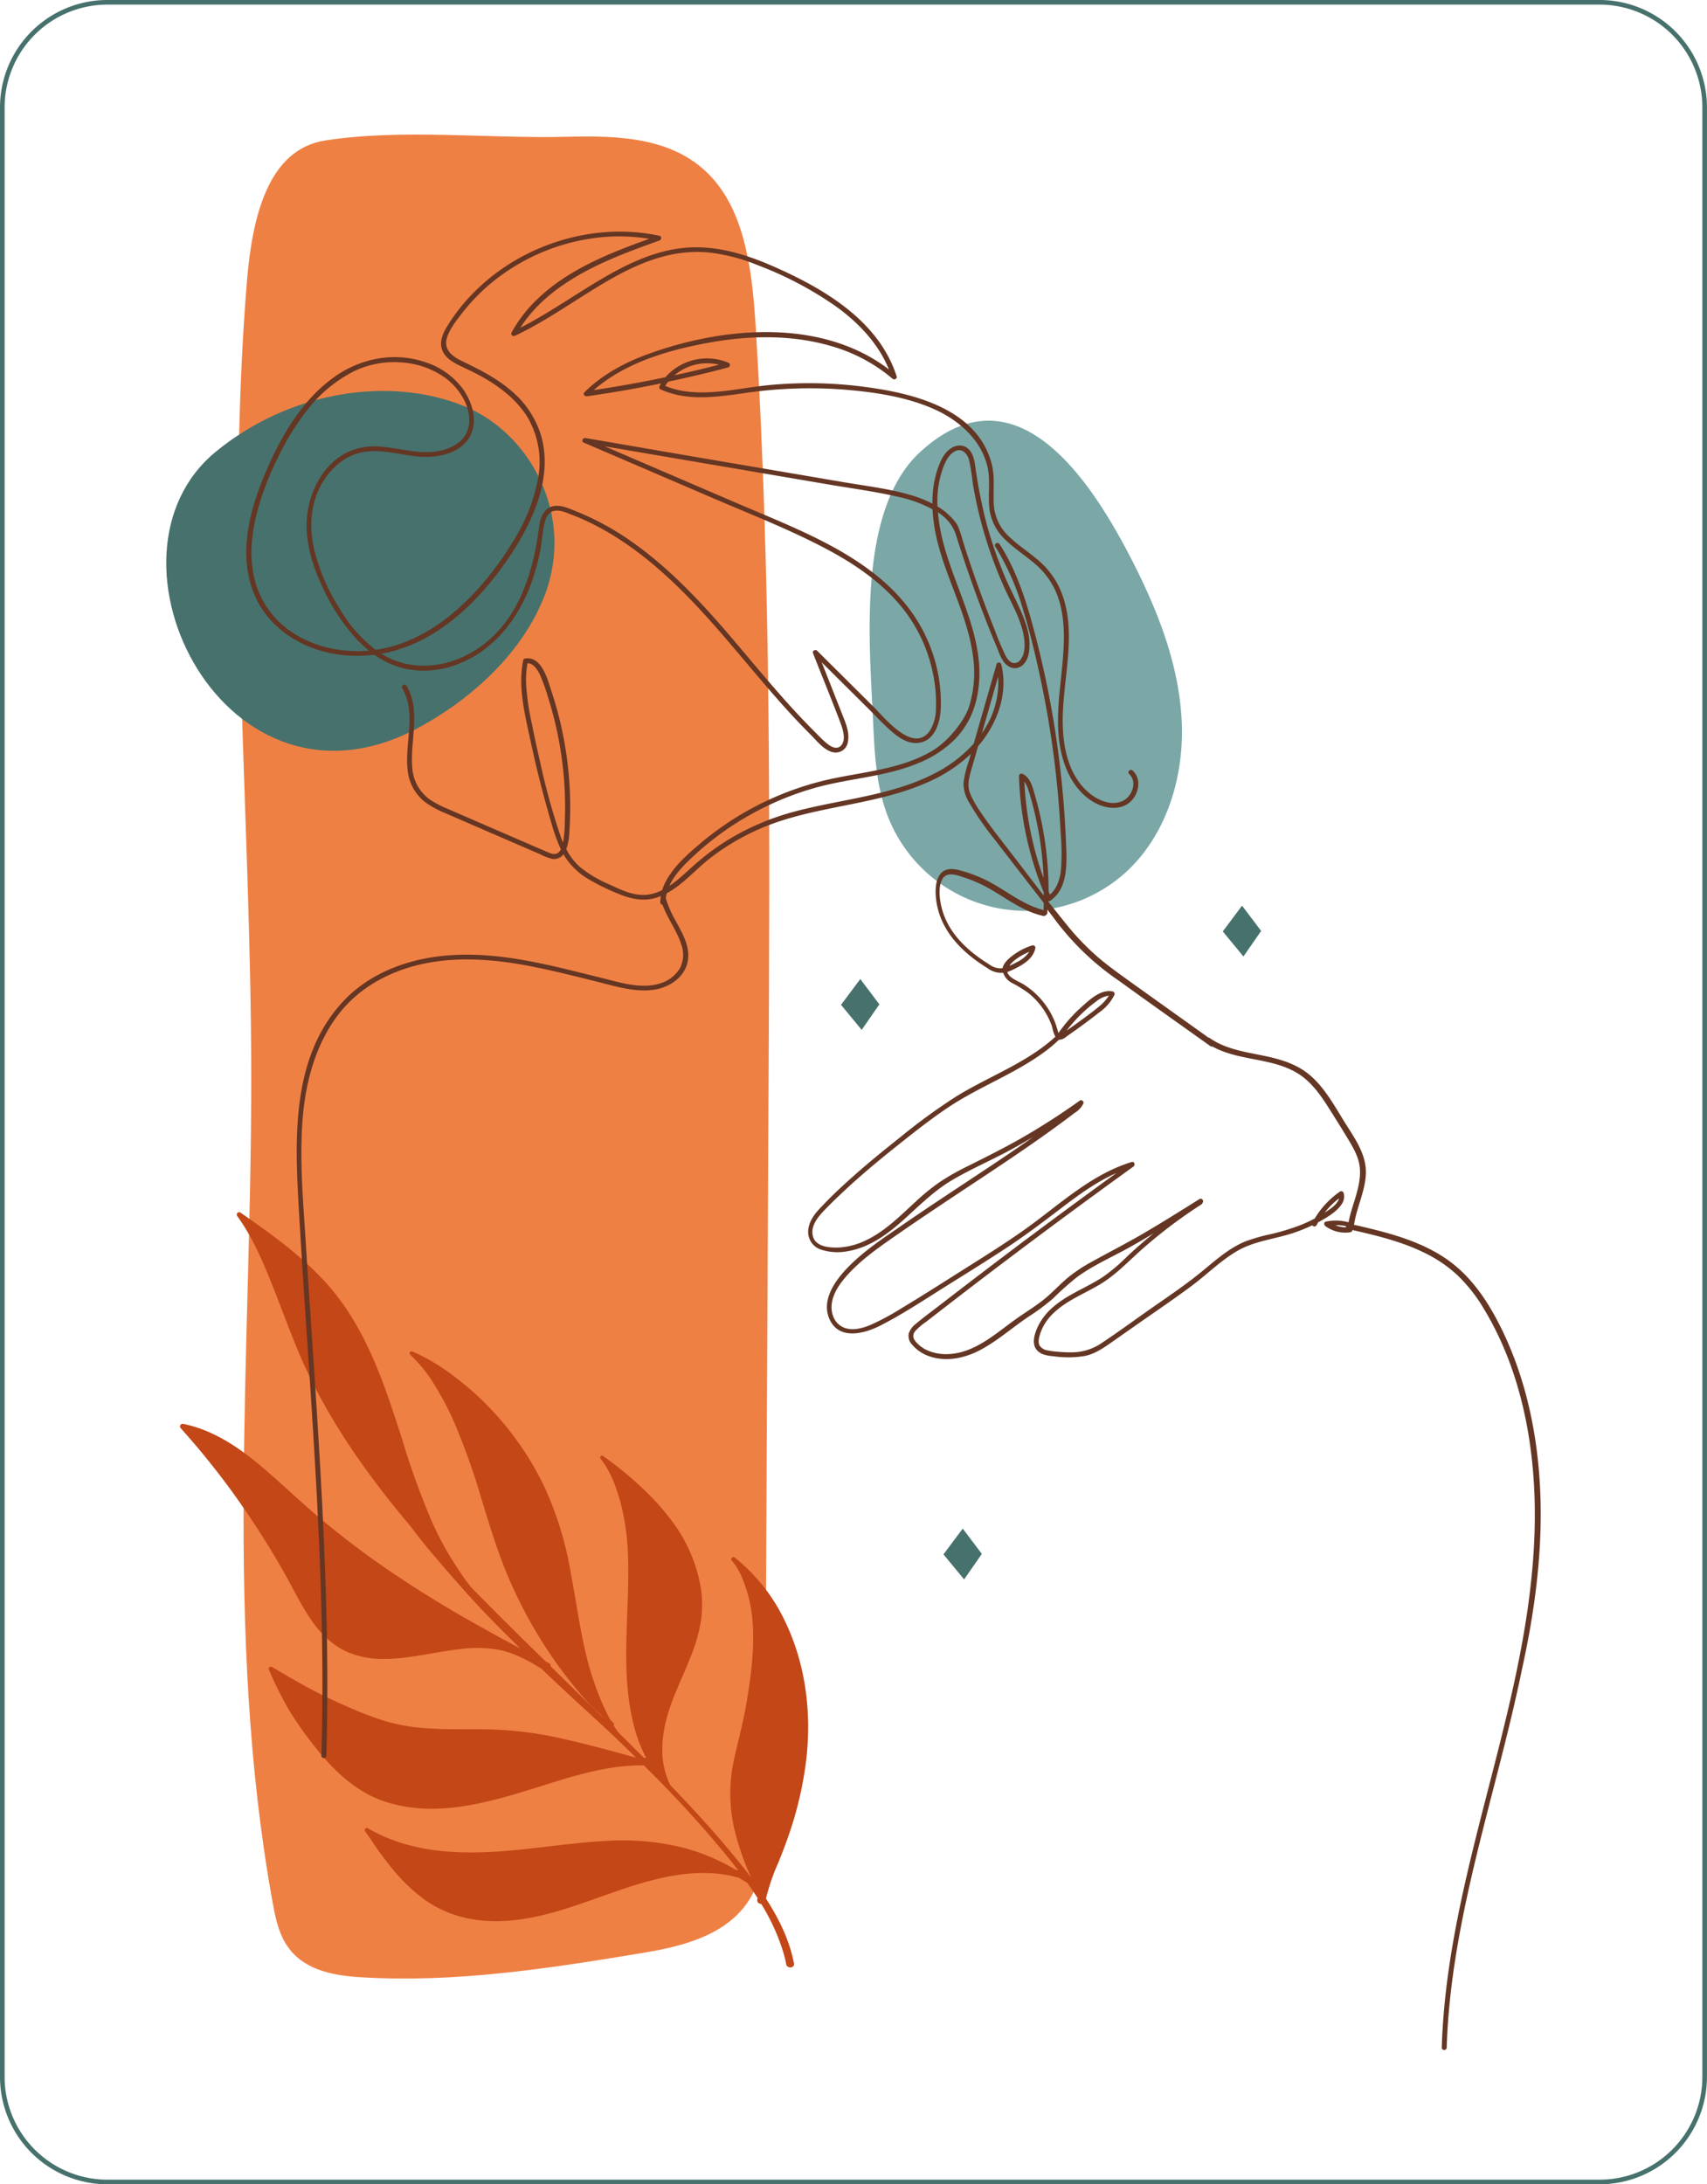 <svg xmlns="http://www.w3.org/2000/svg" id="Capa_1" data-name="Capa 1" viewBox="0 0 558.57 714.63"><defs><style>.cls-1{fill:#7ba7a7;}.cls-2{fill:#ef8044;}.cls-3{fill:#47716c;}.cls-4{fill:#c34717;}.cls-5{fill:#643623;}</style></defs><path class="cls-1" d="M1091.53,826.78c8.37,16.45,15.2,34.14,15.9,52.58s-5.5,37.85-19.57,49.79a48.52,48.52,0,0,1-76.66-19.48c-3.79-9.78-4.3-20.47-4.78-30.95-1.11-24.7-5.41-69,15.36-88.11C1053.57,761.35,1078.55,801.24,1091.53,826.78Z" transform="translate(-720.72 -642.69)"></path><path class="cls-2" d="M906.23,687.44c16.92-.42,35.81,0,47.95,13.91,10.88,12.46,12.85,31.92,13.92,49.74,4.94,81.6,4.53,163.49,4.12,245.29L971,1238.14c0,7.22-.12,14.69-2.67,21.25-6,15.43-22.57,19.78-36.85,22.15-30.89,5.13-62,10-93.19,8-8.9-.58-18.89-2.43-24.1-11-2.46-4-3.46-9-4.34-13.86-15.88-88-6.91-179.09-6.92-269,0-87-8.52-174.29-1.41-260.93,1.7-20.69,6.73-43.2,25.7-46.12C852.39,684.76,880.67,688.09,906.23,687.44Z" transform="translate(-720.72 -642.69)"></path><path class="cls-3" d="M791.35,790.46c-41.9,34.36,3.35,125.2,67.21,89.83,17.29-9.58,33.34-24.48,40.38-42.81,10-26-4.63-53-26.16-61.85C848.19,765.57,815.58,770.6,791.35,790.46Z" transform="translate(-720.72 -642.69)"></path><path class="cls-4" d="M961.11,1152.24c-.61-.48-1.52.39-1,1,2.43,2.66,3.8,6.2,4.89,9.6a45.09,45.09,0,0,1,2,10.73c.57,7.79-.33,15.69-1.53,23.38-.65,4.17-1.49,8.31-2.46,12.41-.93,3.93-1.95,7.85-2.65,11.82a51.71,51.71,0,0,0,1.24,22.2,85.65,85.65,0,0,0,4.1,11.72c.28.65.58,1.29.87,1.94-.91-1.21-1.83-2.39-2.76-3.57-7.43-9.34-15.49-18.2-23.8-26.78a27.05,27.05,0,0,1-2.5-9.31,37.2,37.2,0,0,1,.92-10.73c1.68-7.57,5.38-14.47,8.17-21.65A56.33,56.33,0,0,0,950,1173.5a37.12,37.12,0,0,0,0-11.62,50.24,50.24,0,0,0-9.21-21.28,79.35,79.35,0,0,0-10.43-11.55,110.93,110.93,0,0,0-12.3-10c-.53-.37-1.25.3-.82.84a33.26,33.26,0,0,1,5,9.51,61.1,61.1,0,0,1,2.73,10.28c1.35,7.16,1.43,14.43,1.29,21.69-.28,14.8-1.89,29.81,1.52,44.39a49.23,49.23,0,0,0,4,11.32c.12.23.26.45.39.68h-.77q-4.31-4.32-8.63-8.59a.64.64,0,0,0-.12-.27c-.41-.57-.79-1.17-1.17-1.78a.41.41,0,0,0,.08-.62c-.4-.4-.78-.83-1.18-1.24a75.34,75.34,0,0,1-4-8.75,94,94,0,0,1-4-13c-2.14-9.14-3.36-18.46-5.15-27.67a110.27,110.27,0,0,0-8.57-27.13A99,99,0,0,0,882,1104.4a94.73,94.73,0,0,0-12.14-11,66,66,0,0,0-14.23-8.57.65.65,0,0,0-.64,1.12,45.46,45.46,0,0,1,8.29,10.46,91.82,91.82,0,0,1,6,11.49,224,224,0,0,1,9,25.21c2.64,8.65,5.25,17.34,8.82,25.67a150.39,150.39,0,0,0,13.24,24.46,142.06,142.06,0,0,0,9.53,12.7,66.19,66.19,0,0,0,5.17,5.68c.89.83,1.77,1.67,2.65,2.52.07.12.14.25.22.37l-7.82-7.68-9.28-9.08a.62.62,0,0,0-.28-.84l-1.24-.64c-5.78-5.65-11.55-11.3-17.23-17-2.46-2.48-4.92-5-7.35-7.48-.24-.32-.46-.64-.71-.94-.74-.94-1.45-1.88-2.11-2.88-1.26-1.91-2.52-3.81-3.72-5.75a100.6,100.6,0,0,1-6.31-12.15,259.18,259.18,0,0,1-9.5-26.3c-5.74-17.91-11.67-36.33-24.34-50.69-8.23-9.31-18.45-16.6-28.59-23.66a.79.79,0,0,0-1.09,1.11c5,6.88,8.38,14.85,11.51,22.69s6,15.86,9.33,23.63c7,16.09,16.58,30.83,27.31,44.64,2.8,3.6,5.7,7.13,8.63,10.62q4,5.37,8.43,10.49c4.19,4.91,8.43,9.79,12.82,14.53,4.71,5.09,9.61,10,14.58,14.86q-8.4-4.46-16.67-9.16c-8.63-4.9-17.11-10.11-25.32-15.69a289.54,289.54,0,0,1-23.69-17.86c-6.83-5.75-13.18-12-20.08-17.71-7.27-6-15.25-11.17-24.6-13.06a.86.86,0,0,0-.78,1.38,259.24,259.24,0,0,1,23.64,30.61q5.4,8.11,10.2,16.61c3,5.28,5.58,10.82,9.06,15.8,3.1,4.46,7.07,8.34,12.15,10.45a29.49,29.49,0,0,0,11.57,2.06c8.43,0,16.63-2.31,25-3.22a42.18,42.18,0,0,1,12.29.2c5.19,1,9.76,3.51,14.2,6.25,2.07,2,4.16,4,6.24,5.91,4.72,4.45,9.54,8.79,14.29,13.19,3.53,3.27,7,6.63,10.4,10-7.67-2.15-15.37-4.26-23.13-6a120.9,120.9,0,0,0-24.25-3.25c-7.63-.19-15.29.18-22.91-.53a60.51,60.51,0,0,1-11.56-2.13,102.74,102.74,0,0,1-11.61-4.37c-4.42-1.9-8.77-3.94-13-6.18s-8.44-4.76-12.63-7.21c-.55-.32-1.37.14-1.06.83a118.26,118.26,0,0,0,7,13.92,124.5,124.5,0,0,0,8.95,12.45c6,7.38,13,13.87,22.16,16.86,17.43,5.68,35.65-.3,52.37-5.54,10.39-3.27,21.2-6.51,32.21-6.35.39.39.8.78,1.19,1.18a371.82,371.82,0,0,1,26.29,28.84q1.75,2.16,3.45,4.37l-.93-.26a66.18,66.18,0,0,0-17.25-7.23,83.1,83.1,0,0,0-26-2.12c-17,1-33.79,4.78-50.85,3.43a69.89,69.89,0,0,1-13.47-2.3,54.13,54.13,0,0,1-12.55-5.22.69.69,0,0,0-1,1c1.48,2,2.81,4.17,4.28,6.21s3,4,4.6,6a56.87,56.87,0,0,0,10.72,10.19c7.31,5.14,16,7.18,24.86,6.86,17.64-.62,33.36-9.39,50.19-13.57,9-2.24,18.58-3.23,27.61-.58.93.54,1.85,1.11,2.75,1.69q1.74,2.42,3.34,4.92c0,.15-.07.29-.1.44a1.19,1.19,0,0,0,1.27,1.44,68.3,68.3,0,0,1,7.15,15.54c.43,1.42.78,2.86,1.08,4.31s2.83,1.24,2.51-.37c-1.51-7.67-4.94-14.66-9.17-21.17a67.07,67.07,0,0,1,3.86-11.34c1.47-3.59,2.87-7.2,4.08-10.88a118,118,0,0,0,5.16-22.58c1.92-15.62,0-31.73-6.89-46A58.72,58.72,0,0,0,961.11,1152.24Z" transform="translate(-720.72 -642.69)"></path><polygon class="cls-3" points="315.03 500.1 321.28 508.38 315.48 516.72 308.72 508.53 315.03 500.1"></polygon><polygon class="cls-3" points="406.43 296.3 412.68 304.57 406.88 312.92 400.12 304.73 406.43 296.3"></polygon><polygon class="cls-3" points="281.51 320.31 287.75 328.59 281.96 336.94 275.2 328.74 281.51 320.31"></polygon><path class="cls-5" d="M1091.34,894.78c-.75-.7-1.9.43-1.13,1.14,2.64,2.45,1.13,7-1.77,8.62-4.09,2.24-9.13-.29-12.17-3.16-5.67-5.36-7.48-13.31-7.77-20.83-.59-15.32,5.78-32.23-1.68-46.71a27.42,27.42,0,0,0-7.15-8.52c-2.79-2.3-5.82-4.31-8.45-6.79a15.68,15.68,0,0,1-5.3-10.68c-.29-4.56.46-9.1-.74-13.57-4.83-18-25.84-23-41.82-25.06a138.7,138.7,0,0,0-30.48-.59c-9.39.85-19,3.48-28.45,2a26.62,26.62,0,0,1-6.06-1.69,15,15,0,0,1,1-1.38c6.58-1.4,13.13-2.93,19.64-4.66a.82.82,0,0,0,.19-1.48,18.08,18.08,0,0,0-20.74,4.69q-11.66,2.45-23.44,4.2c10.29-9,24.4-13.08,37.57-15.49S979.92,752.09,993,756a53.73,53.73,0,0,1,19.78,10.6c.56.48,1.61,0,1.35-.77-5.82-18.18-23.77-28.7-40.24-35.94-9.8-4.31-20.16-7.42-31-5.91-9.32,1.3-17.91,5.57-25.92,10.33-8.68,5.16-17,11-26,15.62,7.63-11.9,20.68-18.9,33.53-24.07,4-1.6,8-3.05,12-4.48.7-.25.85-1.38,0-1.56-23-4.9-48.17,3.85-63.56,21.6a59.77,59.77,0,0,0-5.3,7.07c-1.62,2.53-3.36,5.62-2.23,8.68.93,2.54,3.4,4,5.71,5.12,2.88,1.39,5.77,2.72,8.54,4.35,5.47,3.24,10.61,7.38,13.89,12.91a29.09,29.09,0,0,1,3.22,19.74,58.22,58.22,0,0,1-7.51,19.45,101.13,101.13,0,0,1-11.76,16.2c-8.38,9.42-19.18,17.56-31.79,20-.68.14-1.37.25-2.06.35a45.87,45.87,0,0,1-11.65-13.23,64.59,64.59,0,0,1-8.53-19.82c-1.48-6.75-1.24-13.89,1.92-20.14,2.69-5.33,7.31-9.88,13.24-11.31,7.3-1.76,14.54,1.49,21.84,1.38,5.09-.07,10.94-1.69,13.77-6.28,3.13-5.06,1.06-11.74-2.22-16.19a24.69,24.69,0,0,0-11.9-8.44c-10.33-3.61-21.5-1.39-30.26,4.94-10.33,7.47-17.05,19-22,30.51-5.26,12.1-9.22,26.61-4.31,39.48,4,10.6,13.63,17.54,24.49,20a42.63,42.63,0,0,0,15.16.68,28.49,28.49,0,0,0,9.94,4.57,30.11,30.11,0,0,0,17.55-1.54c12.14-4.73,20.1-15.42,24.24-27.45a72.7,72.7,0,0,0,2.64-10c.58-3.07.66-6.33,1.54-9.32.45-1.51,1.29-3,3-3.31s3.46.39,5,1c1.26.49,2.53,1,3.77,1.52,14.88,6.53,27.22,17.3,38.18,29,10.22,10.92,19.36,22.78,29.42,33.84,2.44,2.68,4.93,5.31,7.5,7.87,2.06,2.06,4.62,5.43,7.72,5.81a4,4,0,0,0,4.45-3.36c.55-2.57-.28-5.15-1.21-7.52l-7.33-18.6,15,14.9c2.67,2.65,5.25,5.49,8.12,7.93,2.3,2,5.18,3.83,8.35,3.54,5.56-.53,7.31-6.72,7.49-11.41a50.77,50.77,0,0,0-3.6-20.46c-10.21-25.8-38.27-35.95-61.77-46l-44.61-19.17,46.47,7.92,26.31,4.48c7.87,1.35,15.87,2.39,23.65,4.21a41.28,41.28,0,0,1,10.83,4,58.53,58.53,0,0,0,2.24,12.87c3.32,11.79,9.4,22.84,11,35.1a37.4,37.4,0,0,1-1.27,16.59c-1.67,5-6.89,11.16-11.34,14-9.37,5.92-20.81,7.05-31.49,9.17a99,99,0,0,0-45.2,21.66c-4.09,3.46-8.42,7.27-11,12a15.18,15.18,0,0,0-2,7.2.74.74,0,0,0,.72.76c1.65,4.59,4.75,8.51,6.19,13.18a9.63,9.63,0,0,1-.47,7.57,11.15,11.15,0,0,1-6.18,4.89c-6.42,2.23-13.7-.28-20-1.82s-12.77-3.21-19.21-4.57c-11.84-2.49-24-3.93-36-2-10.84,1.75-21.36,6.33-28.91,14.47-17.46,18.82-15.67,46.48-14.29,70.19,1.62,27.77,3.72,55.51,5.3,83.29s2.63,55.34,2.19,83q-.09,5.15-.24,10.28a.81.81,0,0,0,1.61,0c.83-27.87,0-55.76-1.42-83.61s-3.54-55.7-5.26-83.56c-.84-13.6-2.14-27.38-1.09-41,.92-11.83,4-23.81,11.08-33.53,6.82-9.39,17.12-15,28.34-17.43,12.18-2.58,24.68-1.35,36.77,1.1,6.62,1.34,13.17,3,19.73,4.63,6.08,1.5,12.62,3.65,18.94,2.76,4.8-.67,9.69-3.66,11-8.57s-1.35-9.55-3.61-13.69a36.69,36.69,0,0,1-3.29-7.32.77.77,0,0,0-.12-.24c.53-4.9,3.95-8.95,7.37-12.29a95.47,95.47,0,0,1,12.49-10.3,97.9,97.9,0,0,1,29.11-13.69c11.12-3.11,23-3.57,33.69-8.06a35.79,35.79,0,0,0,12.24-8.08,27.53,27.53,0,0,0,6.88-13.25c4.64-21.48-11.17-40-12.7-60.74a19.9,19.9,0,0,1,2.59,2.09,13.07,13.07,0,0,1,3.37,5.58q5.24,16.73,11.83,33,1,2.33,1.93,4.65A17.63,17.63,0,0,0,1049,859c1.19,1.7,3.16,2.89,5.23,2s2.94-3.13,3.23-5.12a19.42,19.42,0,0,0-.87-8.42c-1.77-5.78-5-11.08-7.28-16.65a137.91,137.91,0,0,1-6-17.7,165.2,165.2,0,0,1-3.51-18.18c-.3-2.06-.85-4.44-2.65-5.73s-4.22-.79-5.9.63c-2,1.69-3,4.18-3.82,6.6a33.28,33.28,0,0,0-1.54,8.4c-.05.87-.06,1.75-.06,2.63a36.78,36.78,0,0,0-6.37-2.58c-7.32-2.26-15.09-3.14-22.62-4.43l-53.73-9.15L912.32,786c-.83-.14-1.51,1.09-.61,1.48l42.66,18.33c12.29,5.28,24.86,10.18,36.7,16.45,10.77,5.69,21.11,13,27.84,23.34a50.58,50.58,0,0,1,7.33,18.61,46.87,46.87,0,0,1,.74,10.17,13.77,13.77,0,0,1-2,7.39c-5.37,7.6-14.65-4.09-18.37-7.79l-18.51-18.4c-.53-.52-1.66,0-1.35.78,3,7.7,6.19,15.37,9.1,23.12.73,1.94,1.79,5.5,0,7.22-1.44,1.42-3.46.15-4.68-.89-1.42-1.19-2.72-2.55-4-3.86-10.67-10.62-20-22.5-29.83-33.83-9.15-10.5-18.93-20.59-30.41-28.56A89.1,89.1,0,0,0,909.32,810c-2.69-1.08-6.2-2.78-9-1.16-2.36,1.36-2.95,4.33-3.27,6.81-1.76,13.28-5.82,27.16-16.21,36.33-9.67,8.54-23.93,11.68-35.28,4.6a49.6,49.6,0,0,0,15.87-6c11-6.43,19.71-16.25,26.67-26.8C895.21,813,901.39,799.17,898,786a30.69,30.69,0,0,0-10.15-15.6c-4.78-4.08-10.27-6.85-15.9-9.55-3.1-1.49-6.13-3.66-5-7.56.93-3.1,3.32-6,5.29-8.56a63,63,0,0,1,12.89-12.26,67,67,0,0,1,33.6-12.27,61.16,61.16,0,0,1,14.43.63c-13.42,4.8-27.28,10.32-37.46,20.56a45.2,45.2,0,0,0-7.56,10.05.81.81,0,0,0,1.1,1.1c8.51-4,16.3-9.34,24.27-14.31,7.74-4.82,15.81-9.48,24.72-11.75a42.6,42.6,0,0,1,14.18-1.21,59.14,59.14,0,0,1,16.16,4.14A116.57,116.57,0,0,1,994,742.75c7.51,5.35,14.1,12.23,17.6,20.81-21.76-16.64-53.35-14.09-77.87-5.37C925.7,761,918.05,765,912,771c-.62.6,0,1.45.77,1.34q12.22-1.73,24.3-4.22c-.18.28-.36.56-.52.85a.81.81,0,0,0,.3,1.1c8.76,4,18.43,2.5,27.61,1.21a146,146,0,0,1,31.75-1.18c10,.78,20.62,2.26,29.88,6.32,8.06,3.52,15.5,9.86,17.69,18.7,1.18,4.77.09,9.67.76,14.49a16.91,16.91,0,0,0,5.31,9.81c2.69,2.61,5.85,4.68,8.74,7.06a26,26,0,0,1,7.42,9.3c3.53,7.77,3.07,16.83,2.27,25.11s-2,16.25-.94,24.45c1,7.37,4,14.95,10.37,19.22,3.12,2.08,7.29,3.25,10.87,1.74a7.56,7.56,0,0,0,3.79-3.69C1093.8,899.56,1093.35,896.64,1091.34,894.78Zm-63.87-89.68a31.92,31.92,0,0,1,1.5-8.34c.78-2.36,1.88-5.12,4.17-6.39s4.1.68,4.69,2.86a76.64,76.64,0,0,1,1.23,7.7,138.92,138.92,0,0,0,10.21,33.83c2.36,5.3,5.6,10.5,6.5,16.32.37,2.39.46,5.44-1.13,7.46a2.45,2.45,0,0,1-2.46,1.05c-1.19-.29-1.93-1.49-2.46-2.5a87.17,87.17,0,0,1-3.47-8.22q-1.73-4.32-3.37-8.66-3.27-8.7-6.16-17.55c-1.15-3.52-2.07-7.58-3.25-9a21.75,21.75,0,0,0-6-5.31C1027.43,807.25,1027.42,806.18,1027.47,805.1ZM813.89,847.78a29,29,0,0,1-9.74-15.09c-1.79-6.74-1.3-13.88.25-20.62a91.2,91.2,0,0,1,7.18-19.51,82.34,82.34,0,0,1,10.21-16.39,45,45,0,0,1,14.72-12,30.42,30.42,0,0,1,15.78-2.89,27.57,27.57,0,0,1,14.48,5.3c4.39,3.39,8.07,9.14,7.42,14.89-.74,6.46-7.58,9-13.25,9.13-7.26.22-14.3-2.83-21.59-1.54-12.06,2.15-18.65,15.08-18.29,26.41.23,7.15,2.61,14.05,5.74,20.42a65.32,65.32,0,0,0,10.69,16,38.26,38.26,0,0,0,4,3.66C831.76,856.42,821.46,853.94,813.89,847.78ZM956,762q-7.28,1.89-14.6,3.47A16.61,16.61,0,0,1,956,762Z" transform="translate(-720.72 -642.69)"></path><path class="cls-5" d="M1224.6,1128.26c-1.08-18.74-5.34-37.48-14.23-54.11-4.24-7.92-9.62-15.2-17.23-20.16-7.41-4.84-16-7.42-24.57-9.48-1.59-.39-3.19-.75-4.78-1.11.83-5.55,3.52-10.7,3.86-16.35.4-6.6-3.77-12.13-7.08-17.46s-6.4-11-11.11-15.05c-4.29-3.72-9.67-5.3-15.12-6.43-6.1-1.27-12.54-2.14-17.76-5.81a.68.68,0,0,0-.41-.13L1092.12,965c-4.14-3-8.31-5.88-12.17-9.19a82.89,82.89,0,0,1-10.14-10.55c-2-2.46-4-5-6-7.48,0-.09,0-.19,0-.28a.75.75,0,0,0,.53-.09c5.33-3.58,5.49-10.69,5.3-16.47-.28-8.57-.9-17.14-1.86-25.66a313.23,313.23,0,0,0-9.74-50.14c-2.41-8.52-5.43-17-10.23-24.43-.56-.87-2-.08-1.4.79a83.6,83.6,0,0,1,9.22,21.11c2.33,7.7,4.2,15.56,5.84,23.43a319,319,0,0,1,6.34,49.45,72.75,72.75,0,0,1,.07,11.9c-.35,3-1.3,6-3.6,8-.15-.36-.3-.72-.44-1.09a113.3,113.3,0,0,0-4.42-31.27c-.74-2.56-1.42-5.89-4.07-7.14a.81.81,0,0,0-1.2.7,109.46,109.46,0,0,0,8.09,38c0,.36,0,.72,0,1.08-3.83-4.94-7.6-9.94-11.42-14.88-3.08-4-6.23-7.91-9-12.1a31.63,31.63,0,0,1-3.73-6.6c-.9-2.52-.32-4.82.39-7.3q1.15-4,2.3-8c.52-.6,1-1.21,1.51-1.84,4.24-5.63,7-12.62,6.78-19.74a26.59,26.59,0,0,0-.71-5.17.81.81,0,0,0-1.56,0q-3.73,13-7.45,25.92a43.35,43.35,0,0,1-12.23,9.46c-14.35,7.62-30.9,8.63-46.35,12.77A82.68,82.68,0,0,0,959,917.43a79.11,79.11,0,0,0-9.28,6.69c-2.75,2.3-5.29,4.86-8.13,7.07s-6.08,4.08-9.71,4.27c-4.19.23-8.1-1.71-11.79-3.43a39.38,39.38,0,0,1-9.69-5.77,20.14,20.14,0,0,1-4.38-5.77,18,18,0,0,0,1-5.55c.21-3,.3-6,.28-9a121.35,121.35,0,0,0-1.4-17.45,119.75,119.75,0,0,0-4.65-19.41c-1.28-3.85-3.19-11.87-8.75-10.94a.75.75,0,0,0-.57.57c-1.82,8.79.61,18,2.44,26.61q2.88,13.47,6.8,26.7a55.59,55.59,0,0,0,3.09,8.55,3.73,3.73,0,0,1-.61.86c-1.08,1.1-2.41.61-3.66.08-2.67-1.13-5.32-2.3-8-3.45l-16.42-7.12-7.93-3.44a36.16,36.16,0,0,1-6.13-3.14,13.82,13.82,0,0,1-5.89-10.71c-.74-8.76,2.92-18.47-1.87-26.56a.8.8,0,0,0-1.4.79c4.75,8,.73,18,1.75,26.63a15.12,15.12,0,0,0,5.85,10.7,32.4,32.4,0,0,0,6.71,3.61l8.59,3.73,17.88,7.74,4.35,1.89a16.84,16.84,0,0,0,4,1.51,3.87,3.87,0,0,0,3.66-1.53c.14.24.25.5.4.74a23,23,0,0,0,8.14,7.65,71.24,71.24,0,0,0,10.54,5c3.61,1.4,7.44,2,11.2.86,7.1-2.2,12.09-8.65,17.79-13.05a76.09,76.09,0,0,1,22.12-11.81c16.08-5.42,33.49-6,49.09-13a49.08,49.08,0,0,0,14-9.22c-.22.76-.44,1.51-.65,2.26a35,35,0,0,0-1.75,7.11,11.73,11.73,0,0,0,1.79,6.48,96.71,96.71,0,0,0,8.37,12.12q8,10.41,16.07,20.78c0,.78,0,1.56-.06,2.34-6.09-1.52-11.12-5.48-16.49-8.55a45.6,45.6,0,0,0-9.36-4c-2.65-.8-6-1.78-8,.88-1.71,2.34-1.6,5.88-1.25,8.61a24.29,24.29,0,0,0,3.08,8.93c3.19,5.57,8.27,9.79,13.66,13.13a7.66,7.66,0,0,0,5,1.55l.17,0a5.7,5.7,0,0,0,2.93,3.33,43,43,0,0,1,5.4,3.35,24.24,24.24,0,0,1,7.49,10.45c.36,1,.55,2.68,1.27,3.74-9.47,8.7-21.93,13-32.74,19.74a194.48,194.48,0,0,0-18,13.13c-5.82,4.61-11.58,9.31-17.09,14.3-2.75,2.49-5.44,5-8,7.71-2.18,2.22-4.53,4.69-5,7.91a6.1,6.1,0,0,0,3.7,6.74,17.36,17.36,0,0,0,9.29.64c6.67-1.16,12.39-5.17,17.37-9.56,5.38-4.75,10.31-9.9,16.52-13.59s13-6.57,19.41-10.06c2.45-1.33,4.87-2.73,7.27-4.16-1.19.83-2.37,1.69-3.57,2.51-6.53,4.5-13.15,8.87-19.76,13.24s-13.23,8.76-19.75,13.26c-6.13,4.23-12.52,8.42-17.71,13.82-4.26,4.43-8.89,11-5.62,17.33s11.3,4.17,16.38,1.57c7.16-3.66,13.91-8.12,20.72-12.4s13.91-8.64,20.74-13.15c6.34-4.18,12.34-8.77,18.38-13.36,5.46-4.16,11.11-8.21,17.4-11q-15.46,11.2-30.76,22.64-8.77,6.59-17.48,13.25-4.39,3.36-8.77,6.74c-2.86,2.22-5.8,4.36-8.58,6.68a6.66,6.66,0,0,0-2.35,3.19,4.05,4.05,0,0,0,1,3.54,12.91,12.91,0,0,0,6.27,4.09c5.25,1.62,10.9.42,15.68-2,5.82-3,10.77-7.45,16.17-11.08a71,71,0,0,0,8.16-6.07,96.59,96.59,0,0,1,7.78-6.94c5.51-4,11.89-6.74,17.8-10.07,2.47-1.39,4.9-2.83,7.33-4.28-.42.33-.84.66-1.24,1q-3.91,3.24-7.62,6.73a59.44,59.44,0,0,1-7.78,6.57c-5.21,3.44-11.25,5.55-16.05,9.63a19.91,19.91,0,0,0-5.16,6.41c-1,2.06-2.12,5.27-.79,7.4s4.1,2.36,6.3,2.57a32.47,32.47,0,0,0,9.89-.17c3.2-.7,5.87-2.51,8.51-4.37l8.81-6.17c5.93-4.16,11.95-8.2,17.74-12.55,5-3.74,9.49-8.3,14.95-11.39,5.65-3.2,12.33-3.77,18.41-5.85a54.81,54.81,0,0,0,5.9-2.4.78.78,0,0,0,1.35,0c.17-.33.39-.63.57-1,.19-.1.39-.19.57-.3,2.52-1.41,5.46-3.13,7.09-5.58a4.37,4.37,0,0,0,.67-3.67.82.82,0,0,0-1.18-.5,28.45,28.45,0,0,0-8.29,8.84,46.89,46.89,0,0,1-5.46,2.45,75.65,75.65,0,0,1-8.62,2.59,59.37,59.37,0,0,0-8.8,2.52c-5.28,2.21-9.59,6.11-14,9.72-5.16,4.25-10.73,8-16.2,11.81s-10.89,7.82-16.46,11.52a17.44,17.44,0,0,1-8.88,3.13,36.33,36.33,0,0,1-4.78-.1,28.81,28.81,0,0,1-4.16-.49,3.81,3.81,0,0,1-2.7-1.64c-.6-1.2-.08-2.92.32-4.13a16.23,16.23,0,0,1,4.34-6.5c4.3-4.13,10-6.27,15-9.27,5.4-3.19,9.63-7.84,14.32-11.94a160.76,160.76,0,0,1,15-11.64c1.32-.9,2.65-1.79,4-2.65a.78.78,0,0,0,.35-.5c.57-.61-.15-1.75-1-1.24-5.85,3.66-11.69,7.33-17.64,10.83s-11.86,6.49-17.78,9.78a49.22,49.22,0,0,0-7.7,5.15c-2.56,2.14-4.81,4.62-7.38,6.75s-5.47,3.93-8.25,5.83c-2.55,1.76-5,3.67-7.48,5.49-4.7,3.42-9.87,6.63-15.84,6.87a15.16,15.16,0,0,1-7.33-1.39,11,11,0,0,1-3-2.19c-1.16-1.19-1.75-2.45-.63-3.9a19.44,19.44,0,0,1,3.5-3l4.22-3.27,8.28-6.39q8.54-6.54,17.12-13,16.89-12.7,34-25.09l4.32-3.12c.69-.49.34-1.77-.6-1.48-13.47,4.12-23.82,14.18-35.07,22.15-6.47,4.58-13.19,8.77-19.89,13s-13.42,8.54-20.24,12.63a84.79,84.79,0,0,1-9.92,5.38c-2.84,1.22-6.5,2.29-9.45.81s-4-4.88-3.5-7.92c.54-3.47,2.77-6.48,5-9,4.87-5.46,11.06-9.59,17-13.74,6.36-4.42,12.81-8.7,19.26-13,12.9-8.54,25.86-17,38.19-26.39a7.32,7.32,0,0,0,2.86-3.13.81.81,0,0,0-1.17-.9q-8.7,6.23-18,11.64c-6.13,3.57-12.47,6.71-18.82,9.89a75.8,75.8,0,0,0-9.23,5.27,70.25,70.25,0,0,0-7.75,6.34c-4.94,4.53-9.72,9.39-15.81,12.39a23.26,23.26,0,0,1-9.47,2.56c-2.81.08-7.17-.24-8.19-3.42s1.16-6.11,3.21-8.3c2.43-2.59,5-5,7.61-7.45,5.27-4.87,10.79-9.46,16.4-13.93s11.31-9,17.34-13c10.71-7.07,23.14-11.38,33.18-19.49.93-.75,1.81-1.57,2.68-2.39a3.65,3.65,0,0,0,2.39-1c1.17-.81,2.34-1.63,3.5-2.47,2.44-1.76,4.87-3.56,7.23-5.43a15.21,15.21,0,0,0,5-5.71.82.82,0,0,0-.5-1.18c-3.92-.85-7.56,2.67-10.24,5.07a49.46,49.46,0,0,0-7.55,8.54l-.12-.41c-.26-.93-.51-1.84-.85-2.75a25.61,25.61,0,0,0-10.07-12.54c-1.51-1-3.33-1.6-4.68-2.79a2.74,2.74,0,0,1-1-1.5,24.49,24.49,0,0,0,3.25-1.48c2.59-1.34,5.23-3.19,5.9-6.22a.81.81,0,0,0-1-1,20.78,20.78,0,0,0-6.28,3.22c-1.41,1.06-3,2.42-3.45,4.23a5.91,5.91,0,0,1-4.27-1.19c-4.86-3-9.48-6.72-12.58-11.58a23.71,23.71,0,0,1-3.29-8c-.52-2.55-.84-6,.47-8.38,1.55-2.82,5.59-1,7.9-.26a44.32,44.32,0,0,1,8.32,3.87c5.42,3.18,10.56,7.11,16.83,8.46a.75.75,0,0,0,.8-.3.77.77,0,0,0,.5-.7c0-.35,0-.71,0-1.07.63.8,1.24,1.61,1.86,2.4a87.52,87.52,0,0,0,21.66,20.94c9.9,7.16,19.88,14.21,29.83,21.31a.67.67,0,0,0,.62.11c8.73,4.87,19.75,3.57,28.26,9,5.18,3.32,8.42,8.86,11.62,13.94,1.81,2.89,3.63,5.78,5.35,8.72,1.6,2.73,3,5.61,3.1,8.82.22,5.9-2.67,11.33-3.75,17.06a15.48,15.48,0,0,0-7.38-.24c-.76.16-.7,1.09-.19,1.47a10.88,10.88,0,0,0,8.24,2,.79.79,0,0,0,.59-.71c8,1.81,16.1,3.77,23.51,7.41a43.89,43.89,0,0,1,10.94,7.44,51.52,51.52,0,0,1,8.57,10.92c9.76,16.07,14.59,34.88,16.12,53.49,1.63,19.79-.48,39.65-4.21,59.1-3.91,20.38-9.55,40.37-14.55,60.5s-9.35,40.25-10.75,60.85c-.18,2.6-.3,5.19-.38,7.79,0,1,1.57,1,1.61,0,.65-21.21,4.74-42.09,9.71-62.66s10.77-40.81,15-61.48C1223.18,1168.61,1225.76,1148.44,1224.6,1128.26ZM1055.91,898.41a8.34,8.34,0,0,1,1.27,2.59c.58,1.78,1.08,3.58,1.55,5.39a112.48,112.48,0,0,1,2.33,11.35,109.38,109.38,0,0,1,1.15,12.25A107.88,107.88,0,0,1,1055.91,898.41Zm-8.57-34.36a28.5,28.5,0,0,1-4.16,16.74c-.37.63-.77,1.23-1.18,1.83Zm-141.8,47.48a38.78,38.78,0,0,1-.58,6.8c-.26-.61-.5-1.21-.73-1.83a219.29,219.29,0,0,1-6.78-24.56q-1.5-6.41-2.77-12.84a79.21,79.21,0,0,1-1.83-13.17,30.56,30.56,0,0,1,.48-6.26c2,0,3.39,2.3,4.16,4a62.15,62.15,0,0,1,2.66,7.48,119,119,0,0,1,5.44,32.39Q905.7,907.51,905.54,911.53Zm253.34,123.23c-.49,2-3,3.57-4.69,4.65A26.13,26.13,0,0,1,1158.88,1034.76Zm-83.69-60.92a44.61,44.61,0,0,1,4.24-3.51,8.32,8.32,0,0,1,4.14-1.9,14.43,14.43,0,0,1-3.21,3.55c-1.75,1.45-3.59,2.81-5.42,4.16s-3.45,2.5-5.19,3.72A48.49,48.49,0,0,1,1075.19,973.84Zm-17.66-19.76a10.35,10.35,0,0,1-4.1,3.4c-.77.42-1.58.85-2.41,1.21C1052.2,956.78,1055.34,955,1057.53,954.08Zm100.15,89.44a14,14,0,0,1,3.47.32.85.85,0,0,0,.08.39A9.18,9.18,0,0,1,1157.68,1043.52Z" transform="translate(-720.72 -642.69)"></path><path class="cls-3" d="M1244.16,1357.31H755.85a35.16,35.16,0,0,1-35.13-35.13V677.82a35.16,35.16,0,0,1,35.13-35.13h488.31a35.16,35.16,0,0,1,35.12,35.13v644.36A35.16,35.16,0,0,1,1244.16,1357.31ZM755.85,644.2a33.66,33.66,0,0,0-33.62,33.62v644.36a33.66,33.66,0,0,0,33.62,33.62h488.31a33.65,33.65,0,0,0,33.61-33.62V677.82a33.65,33.65,0,0,0-33.61-33.62Z" transform="translate(-720.72 -642.69)"></path></svg>